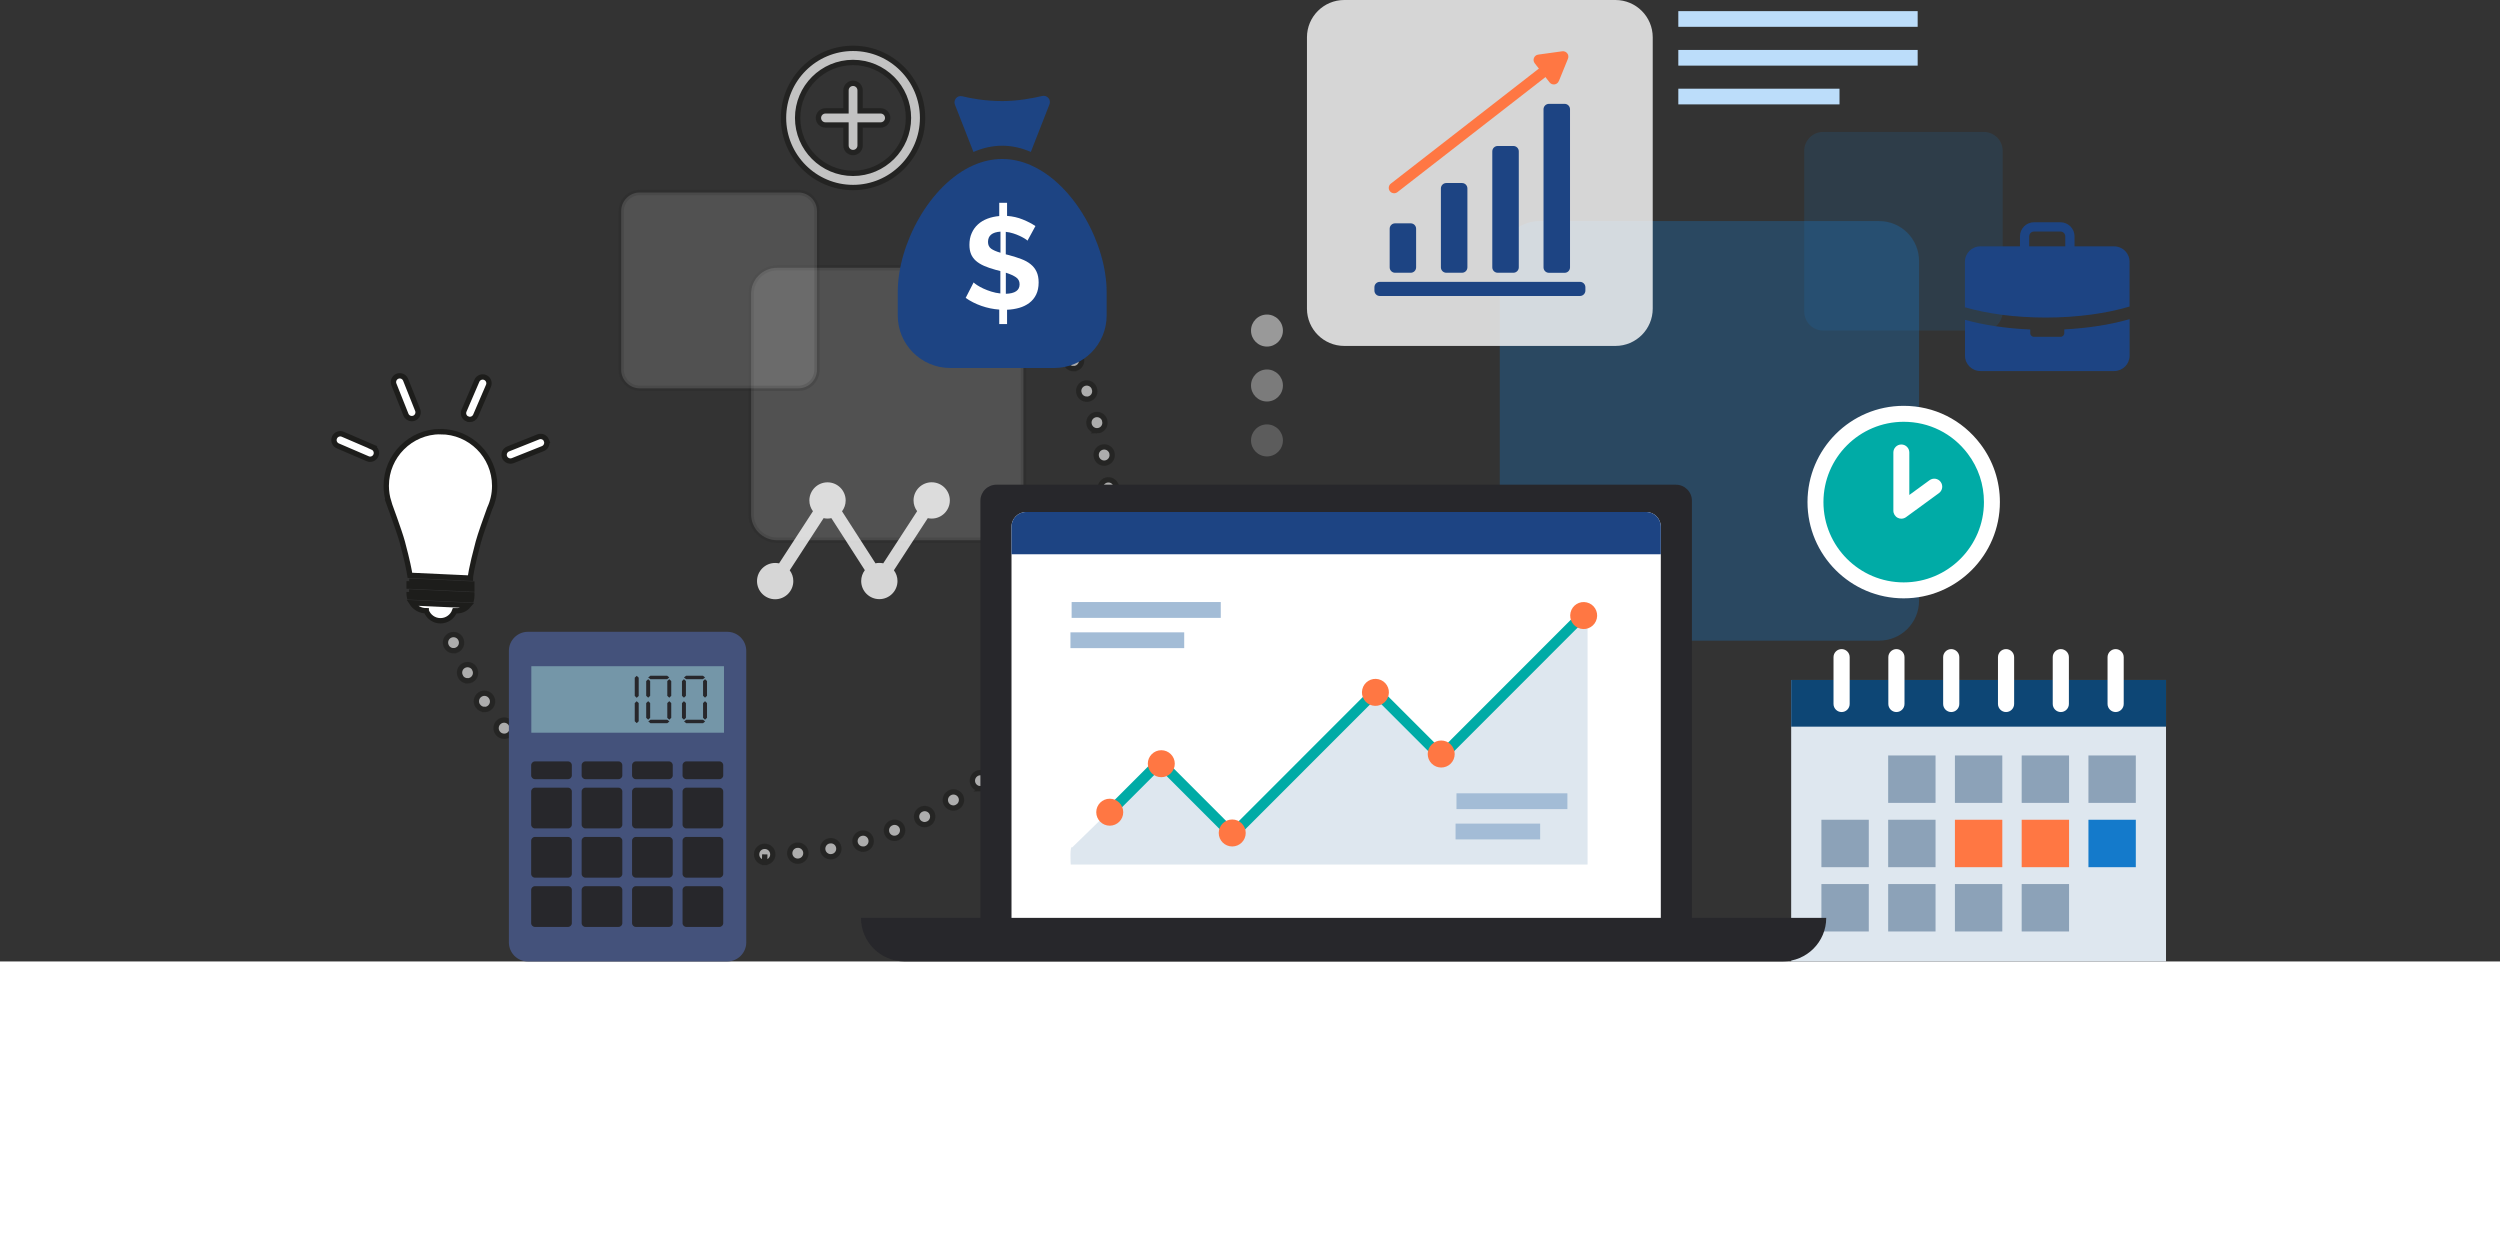 <?xml version="1.0" encoding="UTF-8"?>
<svg id="Layer_2" data-name="Layer 2" xmlns="http://www.w3.org/2000/svg" xmlns:xlink="http://www.w3.org/1999/xlink" viewBox="0 0 467 233">
  <rect x="0" y="0" width="467" height="233" fill="#333333" stroke="none"/>
  <defs>
    <style>
      .cls-1 {
        fill: #0d4675;
      }

      .cls-2, .cls-3, .cls-4, .cls-5, .cls-6, .cls-7 {
        fill: #fff;
      }

      .cls-8 {
        fill: #ff7743;
      }

      .cls-3 {
        opacity: .8;
      }

      .cls-3, .cls-9, .cls-4, .cls-10, .cls-6, .cls-7 {
        isolation: isolate;
      }

      .cls-11 {
        fill: #dee7ef;
      }

      .cls-12 {
        opacity: .5;
      }

      .cls-13 {
        fill: #bcddfa;
      }

      .cls-9, .cls-14, .cls-10 {
        fill: #147acb;
      }

      .cls-9, .cls-6 {
        opacity: .15;
      }

      .cls-15 {
        fill: #1d4483;
      }

      .cls-16, .cls-4 {
        opacity: .7;
      }

      .cls-17 {
        opacity: .6;
      }

      .cls-18 {
        fill: #44527b;
      }

      .cls-19 {
        fill: #27272b;
      }

      .cls-20 {
        clip-path: url(#clippath);
      }

      .cls-21 {
        fill: #00aba6;
      }

      .cls-10 {
        opacity: .3;
      }

      .cls-22 {
        fill: none;
      }

      .cls-5, .cls-6 {
        stroke: #1d1d1b;
        stroke-miterlimit: 10;
      }

      .cls-7 {
        opacity: .4;
      }

      .cls-23 {
        fill: #8ca2b8;
      }

      .cls-24 {
        fill: #a3bcd6;
      }

      .cls-25 {
        fill: #7496a8;
      }
    </style>
    <clipPath id="clippath">
      <rect class="cls-22" width="467" height="233"/>
    </clipPath>
  </defs>
  <g id="Layer_1-2" data-name="Layer 1">
    <g class="cls-20">
      <g>
        <path class="cls-2" d="M467,179.6H0v53.4H467v-53.4Z"/>
        <g class="cls-17">
          <path class="cls-5" d="M142.86,161.11h-.03l.03-1.51-.04,1.51c-.83,0-1.5-.69-1.49-1.52,0-.83,.67-1.5,1.5-1.5h.06c.83,.02,1.49,.7,1.48,1.53-.01,.82-.68,1.48-1.51,1.48h0Zm6.16-.23c-.77,0-1.43-.59-1.5-1.37-.07-.83,.54-1.56,1.36-1.63h.03c.83-.08,1.56,.54,1.63,1.36,.07,.83-.54,1.56-1.37,1.63h-.03s-.09,.01-.14,.01Zm-12.35-.14c-.05,0-.11,0-.16,0h-.03c-.83-.1-1.42-.84-1.33-1.67,.09-.83,.83-1.42,1.66-1.33h.03c.83,.09,1.43,.83,1.34,1.66-.08,.77-.74,1.35-1.49,1.35h0Zm18.51-.69c-.71,0-1.34-.5-1.48-1.22-.16-.81,.37-1.6,1.18-1.76h.05c.82-.16,1.6,.38,1.75,1.2,.15,.82-.39,1.6-1.21,1.75h-.01c-.1,.02-.19,.03-.28,.03h0Zm-24.63-.29c-.11,0-.21-.01-.32-.03l.32-1.47-.33,1.47c-.81-.17-1.34-.97-1.17-1.78,.17-.81,.95-1.34,1.76-1.18h.06c.81,.19,1.33,.99,1.15,1.8-.15,.71-.78,1.19-1.47,1.19h0Zm30.66-1.14c-.66,0-1.26-.44-1.45-1.1-.22-.8,.25-1.63,1.05-1.85,.8-.24,1.64,.22,1.87,1.02,.24,.8-.22,1.64-1.01,1.87l-.05,.02c-.13,.04-.27,.06-.4,.06Zm-36.66-.44c-.15,0-.31-.02-.46-.07h-.02c-.79-.26-1.23-1.1-.98-1.9,.25-.79,1.09-1.24,1.89-.98h.04c.79,.27,1.23,1.12,.97,1.91-.21,.64-.8,1.05-1.43,1.05h0Zm42.53-1.57c-.61,0-1.18-.37-1.41-.97-.29-.78,.1-1.65,.88-1.94,.77-.31,1.65,.06,1.96,.83,.31,.77-.06,1.65-.83,1.96l-.06,.02c-.17,.07-.35,.1-.53,.1h0Zm-48.35-.58c-.2,0-.4-.04-.58-.12l-.04-.02c-.76-.33-1.12-1.22-.79-1.98,.33-.76,1.22-1.12,1.98-.79h.02c.76,.33,1.12,1.22,.8,1.98-.24,.57-.8,.92-1.39,.92h0Zm53.99-1.98c-.55,0-1.08-.31-1.35-.83-.37-.74-.07-1.65,.67-2.02,.74-.38,1.65-.1,2.03,.64,.38,.74,.1,1.65-.64,2.03l-.05,.02c-.22,.11-.45,.16-.67,.16h0Zm-59.58-.72c-.25,0-.5-.06-.73-.19h-.02c-.73-.4-1-1.32-.61-2.05,.4-.73,1.31-1.01,2.04-.61l.04,.02c.73,.4,.99,1.32,.59,2.05-.28,.5-.79,.78-1.32,.78Zm64.95-2.38c-.49,0-.98-.24-1.27-.69-.45-.7-.25-1.63,.45-2.08l.03-.02c.7-.45,1.63-.24,2.08,.46,.45,.7,.24,1.63-.46,2.08h-.02c-.25,.17-.54,.25-.82,.25Zm-70.25-.85c-.29,0-.59-.08-.85-.27l.85-1.24-.86,1.24c-.69-.46-.88-1.39-.42-2.08,.46-.69,1.39-.88,2.09-.43l.05,.03c.68,.47,.86,1.41,.39,2.09-.29,.43-.76,.65-1.24,.65h0Zm75.3-2.76c-.45,0-.89-.2-1.19-.58-.51-.66-.39-1.6,.26-2.11,.65-.52,1.6-.41,2.12,.24,.52,.65,.41,1.59-.24,2.11l-.04,.03c-.27,.21-.6,.32-.92,.32h0Zm-80.26-.97c-.34,0-.68-.11-.96-.34l-.03-.03c-.64-.53-.72-1.48-.19-2.12,.53-.64,1.48-.72,2.12-.19h.02c.64,.54,.73,1.49,.2,2.14-.3,.36-.73,.55-1.16,.55h0Zm84.93-3.11c-.39,0-.77-.15-1.07-.44-.59-.59-.58-1.55,0-2.14l.05-.05c.6-.57,1.55-.55,2.13,.05,.57,.6,.55,1.56-.05,2.13l-1.04-1.09,1.03,1.1c-.29,.29-.67,.44-1.06,.44h0Zm-89.49-1.09c-.39,0-.78-.15-1.07-.45h-.01c-.59-.6-.59-1.56,0-2.15,.59-.59,1.54-.59,2.13,0l.03,.03c.58,.59,.58,1.55-.01,2.13-.29,.29-.68,.43-1.06,.43Zm93.74-3.45c-.34,0-.68-.12-.97-.35-.63-.54-.72-1.48-.19-2.12l.03-.04c.54-.63,1.49-.7,2.12-.16,.63,.54,.7,1.49,.16,2.12h0c-.3,.36-.72,.54-1.15,.54h0Zm-97.88-1.18c-.44,0-.88-.19-1.17-.56h0c-.53-.65-.44-1.6,.2-2.13,.64-.53,1.59-.44,2.12,.2l.03,.04c.52,.65,.42,1.6-.23,2.12-.28,.23-.61,.33-.94,.33h0Zm101.66-3.74c-.29,0-.59-.08-.85-.26-.69-.47-.87-1.41-.4-2.09l.03-.04c.47-.68,1.41-.85,2.1-.38,.68,.47,.85,1.41,.38,2.1h0c-.29,.44-.76,.67-1.25,.67Zm-105.33-1.27c-.49,0-.97-.24-1.26-.68l-.02-.02c-.46-.69-.27-1.63,.43-2.09,.69-.46,1.63-.27,2.09,.43l.02,.03c.46,.69,.27,1.63-.43,2.09-.25,.17-.54,.25-.83,.25h0Zm108.61-4c-.25,0-.51-.06-.74-.2-.72-.41-.97-1.33-.56-2.05,.4-.73,1.32-1,2.05-.6,.73,.4,.99,1.31,.59,2.04l-.03,.05c-.28,.49-.79,.76-1.31,.76h0Zm-111.77-1.34c-.54,0-1.06-.29-1.33-.8v-.03c-.4-.73-.13-1.65,.61-2.04,.73-.39,1.65-.11,2.03,.62v.03c.4,.74,.12,1.65-.61,2.04-.22,.12-.47,.18-.7,.18h0Zm114.54-4.21c-.2,0-.4-.04-.59-.12-.77-.32-1.12-1.21-.8-1.98,0,0,.01-.03,.02-.04,.33-.76,1.22-1.11,1.98-.78,.76,.33,1.11,1.21,.78,1.97,0,0,0,.02,0,.02-.24,.58-.8,.92-1.39,.92h0Zm-117.17-1.42c-.59,0-1.14-.35-1.38-.92l-.02-.04c-.31-.77,.06-1.65,.83-1.96,.77-.31,1.65,.06,1.96,.83,.32,.77-.04,1.66-.81,1.97-.19,.08-.39,.12-.58,.12h0Zm119.39-4.38c-.16,0-.32-.03-.48-.08-.79-.26-1.21-1.12-.95-1.9,.25-.79,1.1-1.23,1.9-.98,.79,.25,1.23,1.1,.98,1.89v.04c-.23,.63-.81,1.03-1.44,1.03Zm1.64-5.99c-.11,0-.22-.01-.33-.04-.81-.18-1.32-.99-1.14-1.8v-.02c.18-.81,.99-1.33,1.8-1.15,.81,.18,1.33,.98,1.15,1.79v.04c-.16,.7-.79,1.18-1.48,1.18h0Zm1.04-6.12c-.06,0-.11,0-.17,0-.82-.09-1.42-.83-1.33-1.65v-.06c.11-.82,.86-1.41,1.69-1.31,.82,.1,1.41,.85,1.31,1.68h0c-.09,.78-.74,1.35-1.5,1.35h0Zm.43-6.19h-.03c-.83-.01-1.49-.7-1.48-1.53v-.03c.02-.83,.69-1.49,1.53-1.48,.83,.01,1.49,.7,1.48,1.53v.03c-.01,.82-.68,1.48-1.51,1.48Zm-.18-6.21c-.77,0-1.43-.58-1.49-1.37v-.06c-.06-.83,.56-1.55,1.39-1.61,.83-.06,1.55,.57,1.61,1.4l-1.5,.11,1.5-.1c.06,.83-.55,1.56-1.38,1.62-.04,0-.09,0-.13,0h0Zm-.77-6.15c-.73,0-1.37-.53-1.49-1.27-.15-.82,.39-1.6,1.21-1.75,.82-.15,1.6,.39,1.75,1.21v.06c.14,.82-.42,1.59-1.24,1.73-.08,.01-.16,.02-.24,.02Zm-1.35-6.05c-.67,0-1.28-.45-1.46-1.13-.22-.8,.24-1.63,1.05-1.86,.8-.22,1.63,.24,1.85,1.05v.05c.22,.81-.26,1.63-1.06,1.84-.13,.03-.25,.05-.38,.05h0Zm-1.91-5.9c-.61,0-1.18-.37-1.41-.97v-.02c-.31-.78,.08-1.65,.86-1.95,.78-.3,1.65,.09,1.95,.87v.04c.31,.78-.08,1.65-.86,1.94-.17,.07-.36,.1-.53,.1Zm-2.46-5.7c-.57,0-1.11-.32-1.36-.87-.37-.74-.07-1.65,.67-2.02,.75-.37,1.65-.07,2.02,.68l.03,.06c.35,.75,.03,1.65-.72,2-.21,.1-.43,.14-.64,.14h0Zm-2.98-5.43c-.5,0-.99-.25-1.28-.7l-.04-.06c-.43-.71-.2-1.64,.51-2.07,.71-.43,1.64-.2,2.07,.51l-1.29,.78,1.29-.77c.45,.7,.24,1.63-.46,2.07-.25,.16-.53,.24-.8,.24h0Zm-3.5-5.13c-.45,0-.89-.2-1.19-.58l-.03-.04c-.5-.66-.37-1.61,.29-2.11,.66-.5,1.61-.37,2.11,.29h0c.51,.67,.39,1.62-.27,2.12-.27,.21-.6,.31-.92,.31Zm-3.98-4.76c-.41,0-.81-.16-1.11-.49v-.02c-.58-.61-.54-1.56,.07-2.13,.61-.57,1.56-.53,2.13,.08l.03,.03c.56,.61,.52,1.57-.09,2.13-.29,.26-.65,.4-1.02,.4h0Zm-4.44-4.33c-.35,0-.69-.12-.98-.36l-.04-.03c-.62-.55-.68-1.5-.13-2.13,.55-.62,1.5-.68,2.12-.13h.01c.63,.55,.7,1.5,.16,2.13-.3,.35-.72,.52-1.14,.52Zm-4.87-3.84c-.3,0-.6-.09-.86-.27l-.03-.02c-.68-.48-.84-1.42-.36-2.1,.48-.68,1.42-.84,2.1-.36h.02c.68,.49,.85,1.43,.38,2.11-.29,.42-.76,.65-1.24,.65h0Zm-5.26-3.28c-.24,0-.49-.06-.71-.18l-.04-.02c-.73-.4-.99-1.32-.59-2.05,.4-.73,1.32-.99,2.05-.59h.02c.73,.4,1.01,1.32,.61,2.05-.27,.5-.79,.79-1.33,.79h0Z"/>
        </g>
        <path class="cls-18" d="M135.84,118.02h-37.22c-1.96,0-3.56,1.59-3.56,3.56v54.46c0,1.96,1.59,3.56,3.56,3.56h37.22c1.96,0,3.56-1.59,3.56-3.56v-54.46c0-1.96-1.59-3.56-3.56-3.56Z"/>
        <path class="cls-25" d="M135.24,124.45h-35.99v12.42h35.99v-12.42Z"/>
        <path class="cls-19" d="M99.93,142.23h6.18c.39,0,.71,.32,.71,.72v1.89c0,.39-.32,.71-.71,.71h-6.18c-.39,0-.71-.32-.71-.71v-1.89c0-.39,.32-.72,.71-.72Z"/>
        <path class="cls-19" d="M115.54,142.23h-6.18c-.4,0-.71,.32-.71,.72v1.89c0,.39,.32,.71,.71,.71h6.18c.39,0,.71-.32,.71-.71v-1.89c0-.4-.32-.72-.71-.72Z"/>
        <path class="cls-19" d="M124.96,142.23h-6.18c-.39,0-.71,.32-.71,.72v1.89c0,.39,.32,.71,.71,.71h6.18c.39,0,.71-.32,.71-.71v-1.89c0-.4-.32-.72-.71-.72Z"/>
        <path class="cls-19" d="M128.21,142.23h6.18c.39,0,.71,.32,.71,.72v1.89c0,.39-.32,.71-.71,.71h-6.18c-.39,0-.71-.32-.71-.71v-1.89c0-.39,.32-.72,.71-.72Z"/>
        <path class="cls-19" d="M99.93,147.14h6.18c.39,0,.71,.32,.71,.71v6.19c0,.39-.32,.71-.71,.71h-6.18c-.39,0-.71-.32-.71-.71v-6.19c0-.39,.32-.71,.71-.71Z"/>
        <path class="cls-19" d="M115.54,147.14h-6.18c-.4,0-.71,.32-.71,.71v6.19c0,.39,.32,.71,.71,.71h6.18c.39,0,.71-.32,.71-.71v-6.19c0-.4-.32-.71-.71-.71Z"/>
        <path class="cls-19" d="M124.96,147.14h-6.18c-.39,0-.71,.32-.71,.71v6.19c0,.39,.32,.71,.71,.71h6.18c.39,0,.71-.32,.71-.71v-6.19c0-.4-.32-.71-.71-.71Z"/>
        <path class="cls-19" d="M134.39,147.14h-6.18c-.39,0-.71,.32-.71,.71v6.19c0,.39,.32,.71,.71,.71h6.18c.39,0,.71-.32,.71-.71v-6.19c0-.4-.32-.71-.71-.71Z"/>
        <path class="cls-19" d="M99.93,156.34h6.18c.39,0,.71,.32,.71,.71v6.19c0,.39-.32,.71-.71,.71h-6.18c-.39,0-.71-.32-.71-.71v-6.19c0-.39,.32-.71,.71-.71Z"/>
        <path class="cls-19" d="M115.54,156.34h-6.18c-.4,0-.71,.32-.71,.71v6.19c0,.4,.32,.71,.71,.71h6.18c.39,0,.71-.32,.71-.71v-6.19c0-.39-.32-.71-.71-.71Z"/>
        <path class="cls-19" d="M124.96,156.34h-6.18c-.39,0-.71,.32-.71,.71v6.19c0,.4,.32,.71,.71,.71h6.18c.39,0,.71-.32,.71-.71v-6.19c0-.39-.32-.71-.71-.71Z"/>
        <path class="cls-19" d="M134.39,156.34h-6.18c-.39,0-.71,.32-.71,.71v6.19c0,.4,.32,.71,.71,.71h6.18c.39,0,.71-.32,.71-.71v-6.19c0-.39-.32-.71-.71-.71Z"/>
        <path class="cls-19" d="M99.93,165.54h6.18c.39,0,.71,.32,.71,.71v6.19c0,.39-.32,.71-.71,.71h-6.18c-.39,0-.71-.32-.71-.71v-6.19c0-.39,.32-.71,.71-.71Z"/>
        <path class="cls-19" d="M115.54,165.54h-6.18c-.4,0-.71,.32-.71,.71v6.19c0,.39,.32,.71,.71,.71h6.18c.39,0,.71-.32,.71-.71v-6.19c0-.39-.32-.71-.71-.71Z"/>
        <path class="cls-19" d="M124.96,165.54h-6.18c-.39,0-.71,.32-.71,.71v6.19c0,.39,.32,.71,.71,.71h6.18c.39,0,.71-.32,.71-.71v-6.19c0-.39-.32-.71-.71-.71Z"/>
        <path class="cls-19" d="M134.39,165.54h-6.18c-.39,0-.71,.32-.71,.71v6.19c0,.39,.32,.71,.71,.71h6.18c.39,0,.71-.32,.71-.71v-6.19c0-.39-.32-.71-.71-.71Z"/>
        <path class="cls-5" d="M82.28,80.62c-5.59,0-10.13,4.54-10.13,10.13,0,1.05,.16,2.06,.46,3.02h-.03s2.06,5.57,2.57,7.48c.97,3.61,1.3,5.42,1.42,6.22l11.29,.52c0-.13,.13-1.66,1.49-6.74,.36-1.34,1.48-4.49,2.12-6.24,.6-1.29,.94-2.73,.94-4.25,0-5.6-4.54-10.13-10.13-10.13h0Z"/>
        <path class="cls-5" d="M76.43,110.57v.34c0,.21,.02,.41,.06,.6l11.55,.54c.05-.22,.09-.44,.09-.68v-.26h-.03l-11.68-.54h0Z"/>
        <path class="cls-5" d="M76.43,108.55v.94s.02,0,.03,0l11.68,.54v-.93h-.03l-11.68-.54Z"/>
        <path class="cls-5" d="M79.62,114.09c.39,1.09,1.44,1.87,2.66,1.87s2.27-.78,2.66-1.87h.46c.85,0,1.61-.39,2.11-.99l-10.58-.49c.57,.89,1.56,1.48,2.69,1.48Z"/>
        <path class="cls-5" d="M75.83,77.46c.18,.46,.63,.74,1.09,.74,.14,0,.29-.03,.44-.08,.6-.24,.9-.93,.66-1.53l-2.25-5.65c-.24-.6-.92-.9-1.53-.66-.6,.24-.9,.93-.66,1.53l2.25,5.65Z"/>
        <path class="cls-5" d="M102.08,82.27c-.24-.6-.92-.9-1.53-.66l-5.64,2.25c-.6,.24-.9,.93-.66,1.53,.18,.46,.63,.74,1.09,.74,.14,0,.29-.03,.43-.08l5.64-2.25c.6-.24,.9-.93,.66-1.53Z"/>
        <path class="cls-5" d="M87.31,78.25c.15,.07,.31,.1,.46,.1,.46,0,.89-.27,1.08-.71l2.4-5.58c.26-.6-.02-1.29-.62-1.55-.6-.26-1.29,.02-1.55,.62l-2.4,5.58c-.26,.6,.02,1.29,.62,1.55Z"/>
        <path class="cls-5" d="M69.61,83.52l-5.58-2.4c-.6-.26-1.29,.02-1.55,.62-.26,.6,.02,1.29,.62,1.55l5.58,2.4c.15,.07,.31,.1,.46,.1,.46,0,.89-.27,1.08-.71,.26-.6-.02-1.29-.62-1.55Z"/>
        <path class="cls-6" d="M186.33,50.03h-41.18c-2.67,0-4.84,2.17-4.84,4.84v41.2c0,2.67,2.17,4.84,4.84,4.84h41.18c2.67,0,4.84-2.17,4.84-4.84V54.87c0-2.67-2.17-4.84-4.84-4.84Z"/>
        <path class="cls-6" d="M149.13,35.96h-29.61c-1.92,0-3.48,1.56-3.48,3.48v29.62c0,1.92,1.56,3.48,3.48,3.48h29.61c1.92,0,3.48-1.56,3.48-3.48v-29.62c0-1.92-1.56-3.48-3.48-3.48Z"/>
        <path class="cls-10" d="M351.03,41.3h-63.42c-4.12,0-7.45,3.34-7.45,7.46v63.45c0,4.12,3.34,7.46,7.45,7.46h63.42c4.12,0,7.45-3.34,7.45-7.46V48.76c0-4.12-3.34-7.46-7.45-7.46Z"/>
        <path class="cls-9" d="M370.57,24.65h-30.01c-1.95,0-3.53,1.58-3.53,3.53v30.03c0,1.95,1.58,3.53,3.53,3.53h30.01c1.95,0,3.53-1.58,3.53-3.53V28.18c0-1.95-1.58-3.53-3.53-3.53Z"/>
        <path class="cls-3" d="M301.76,0h-50.65c-3.85,0-6.97,3.12-6.97,6.97V57.65c0,3.85,3.12,6.97,6.97,6.97h50.65c3.85,0,6.97-3.12,6.97-6.97V6.97c0-3.85-3.12-6.97-6.97-6.97Z"/>
        <path class="cls-15" d="M263.53,41.72h-2.94c-.55,0-1,.45-1,1.01v7.21c0,.56,.45,1.01,1,1.01h2.94c.55,0,1-.45,1-1.01v-7.21c0-.56-.45-1.01-1-1.01Z"/>
        <path class="cls-15" d="M273.11,34.19h-2.94c-.56,0-1.01,.45-1.01,1.01v14.74c0,.56,.45,1.01,1.01,1.01h2.94c.55,0,1-.45,1-1.01v-14.74c0-.56-.45-1.01-1-1.01Z"/>
        <path class="cls-15" d="M282.7,27.27h-2.93c-.56,0-1.01,.45-1.01,1.01v21.66c0,.56,.45,1.01,1.01,1.01h2.93c.55,0,1.01-.45,1.01-1.01V28.28c0-.56-.45-1.01-1.01-1.01Z"/>
        <path class="cls-15" d="M292.28,19.4h-2.94c-.55,0-1.01,.45-1.01,1.01v29.54c0,.56,.45,1.01,1.01,1.01h2.94c.55,0,1-.45,1-1.01V20.41c0-.56-.45-1.01-1-1.01Z"/>
        <path class="cls-15" d="M295.14,52.65h-37.4c-.55,0-1,.45-1,1.01v.62c0,.56,.45,1.01,1,1.01h37.4c.55,0,1.01-.45,1.01-1.01v-.62c0-.56-.45-1.01-1.01-1.01Z"/>
        <path class="cls-8" d="M259.63,35.71c-.34-.44-.26-1.07,.18-1.41l27.78-21.59c.44-.34,1.07-.26,1.41,.18,.34,.44,.26,1.07-.18,1.41l-27.78,21.59c-.44,.34-1.07,.26-1.41-.18h0Z"/>
        <path class="cls-8" d="M291.19,15.16l1.71-4.2c.29-.72-.3-1.48-1.07-1.38l-4.49,.62c-.77,.11-1.13,1-.66,1.61l2.78,3.58c.47,.61,1.43,.48,1.72-.24Z"/>
        <path class="cls-3" d="M148.19,108.53c0-.75-.25-1.44-.67-2l6.33-9.74c.24,.05,.48,.08,.73,.08s.48-.03,.72-.08l6.25,9.72c-.42,.56-.68,1.26-.68,2.02,0,1.88,1.52,3.39,3.39,3.39s3.39-1.52,3.39-3.39c0-.75-.25-1.44-.67-2l6.33-9.74c.24,.05,.48,.08,.73,.08,1.87,0,3.39-1.52,3.39-3.39s-1.52-3.39-3.39-3.39-3.39,1.52-3.39,3.39c0,.75,.25,1.44,.67,2.01l-6.33,9.74c-.24-.05-.48-.08-.73-.08s-.48,.03-.72,.08l-6.25-9.72c.42-.56,.68-1.26,.68-2.02,0-1.87-1.52-3.39-3.39-3.39s-3.39,1.52-3.39,3.39c0,.75,.25,1.44,.67,2.01l-6.33,9.74c-.24-.05-.48-.08-.73-.08-1.87,0-3.39,1.52-3.39,3.39s1.52,3.39,3.39,3.39,3.39-1.52,3.39-3.39Z"/>
        <path class="cls-15" d="M187.21,27.22c1.86,0,3.65,.42,5.35,1.16l3.48-8.89c.34-.88-.44-1.78-1.36-1.56-1.84,.44-4.62,.95-7.45,.95-3.11,0-5.75-.47-7.49-.9-.92-.22-1.7,.68-1.36,1.56l3.46,8.85c1.71-.75,3.51-1.17,5.37-1.17Z"/>
        <path class="cls-15" d="M192.56,30.86c-1.7-.74-3.49-1.16-5.35-1.16s-3.66,.42-5.37,1.17c-8.16,3.59-14.14,14.75-14.14,23.67v4.4c0,5.41,4.39,9.8,9.8,9.8h19.42c5.41,0,9.8-4.39,9.8-9.8v-4.4c0-8.92-5.99-20.09-14.16-23.67Z"/>
        <path class="cls-2" d="M191.94,44.96c-.1-.11-.28-.25-.55-.41-.27-.16-.58-.33-.95-.5-.36-.17-.76-.32-1.2-.46-.44-.14-.89-.23-1.36-.28v4.2l.61,.15c.84,.23,1.61,.47,2.29,.73,.69,.26,1.27,.58,1.75,.97s.85,.85,1.1,1.4c.26,.54,.39,1.21,.39,2,0,.89-.16,1.65-.47,2.28-.31,.63-.74,1.15-1.29,1.56-.54,.4-1.17,.71-1.88,.91-.71,.2-1.46,.32-2.26,.35v2.67h-1.46v-2.7c-1.13-.08-2.24-.31-3.33-.69-1.09-.38-2.06-.88-2.94-1.49l1.48-2.89c.13,.13,.35,.3,.67,.51,.32,.21,.7,.42,1.15,.63,.45,.21,.95,.4,1.49,.57,.54,.17,1.1,.29,1.69,.35v-4.18l-.9-.24c-.83-.23-1.54-.47-2.15-.74-.61-.27-1.11-.58-1.52-.94-.4-.36-.71-.78-.91-1.26-.2-.49-.3-1.06-.3-1.72,0-.83,.14-1.56,.43-2.2,.28-.64,.67-1.18,1.17-1.63,.49-.45,1.08-.8,1.76-1.06,.68-.26,1.41-.42,2.21-.49v-2.48h1.46v2.45c1.05,.08,2.03,.3,2.93,.67,.9,.36,1.69,.77,2.37,1.23l-1.48,2.72h0Zm-7.38,.24c0,.55,.2,.97,.58,1.25,.39,.28,.97,.54,1.75,.76v-3.94c-1.55,.1-2.33,.74-2.33,1.92Zm5.9,7.9c0-.57-.23-1-.68-1.31-.45-.31-1.08-.59-1.89-.85v3.94c1.72-.05,2.57-.64,2.57-1.77Z"/>
        <path class="cls-13" d="M358.22,9.33h-44.71v2.93h44.71v-2.93Z"/>
        <path class="cls-13" d="M358.22,2.08h-44.71v2.93h44.71V2.08Z"/>
        <path class="cls-13" d="M343.62,16.57h-30.11v2.93h30.11v-2.93Z"/>
        <path class="cls-11" d="M404.61,127.02h-70.02v52.58h70.02v-52.58Z"/>
        <path class="cls-1" d="M404.61,127.02h-70.02v8.72h70.02v-8.72Z"/>
        <path class="cls-23" d="M361.56,141.12h-8.85v8.86h8.85v-8.86Z"/>
        <path class="cls-23" d="M374.03,141.12h-8.85v8.86h8.85v-8.86Z"/>
        <path class="cls-23" d="M386.5,141.12h-8.85v8.86h8.85v-8.86Z"/>
        <path class="cls-23" d="M398.97,141.12h-8.85v8.86h8.85v-8.86Z"/>
        <path class="cls-23" d="M349.09,153.13h-8.85v8.86h8.85v-8.86Z"/>
        <path class="cls-23" d="M361.56,153.13h-8.85v8.86h8.85v-8.86Z"/>
        <path class="cls-8" d="M374.03,153.13h-8.85v8.86h8.85v-8.86Z"/>
        <path class="cls-8" d="M386.5,153.13h-8.85v8.86h8.85v-8.86Z"/>
        <path class="cls-14" d="M398.97,153.13h-8.85v8.86h8.85v-8.86Z"/>
        <path class="cls-23" d="M349.09,165.14h-8.85v8.86h8.85v-8.86Z"/>
        <path class="cls-23" d="M361.56,165.14h-8.85v8.86h8.85v-8.86Z"/>
        <path class="cls-23" d="M374.03,165.14h-8.85v8.86h8.85v-8.86Z"/>
        <path class="cls-23" d="M386.5,165.14h-8.85v8.86h8.85v-8.86Z"/>
        <path class="cls-2" d="M344.01,133.01c-.83,0-1.51-.68-1.51-1.51v-8.74c0-.83,.67-1.51,1.51-1.51s1.51,.68,1.51,1.51v8.74c0,.83-.67,1.51-1.51,1.51Z"/>
        <path class="cls-2" d="M354.25,133.01c-.83,0-1.51-.68-1.51-1.51v-8.74c0-.83,.68-1.51,1.51-1.51s1.51,.68,1.51,1.51v8.74c0,.83-.68,1.51-1.51,1.51Z"/>
        <path class="cls-2" d="M364.49,133.01c-.83,0-1.51-.68-1.51-1.51v-8.74c0-.83,.68-1.51,1.51-1.51s1.51,.68,1.51,1.51v8.74c0,.83-.68,1.51-1.51,1.51Z"/>
        <path class="cls-2" d="M374.73,133.01c-.83,0-1.51-.68-1.51-1.51v-8.74c0-.83,.67-1.51,1.51-1.51s1.51,.68,1.51,1.51v8.74c0,.83-.68,1.51-1.51,1.51Z"/>
        <path class="cls-2" d="M384.96,133.01c-.83,0-1.51-.68-1.51-1.51v-8.74c0-.83,.68-1.51,1.51-1.51s1.51,.68,1.51,1.51v8.74c0,.83-.68,1.51-1.51,1.51Z"/>
        <path class="cls-2" d="M395.2,133.01c-.83,0-1.51-.68-1.51-1.51v-8.74c0-.83,.68-1.51,1.51-1.51s1.51,.68,1.51,1.51v8.74c0,.83-.68,1.51-1.51,1.51Z"/>
        <path class="cls-19" d="M313.05,90.54h-126.91c-1.66,0-3,1.34-3,3v80.95c0,1.66,1.34,3,3,3h126.91c1.66,0,3-1.34,3-3V93.54c0-1.66-1.34-3-3-3Z"/>
        <path class="cls-2" d="M307.5,95.64h-115.81c-1.51,0-2.74,1.23-2.74,2.74v73.87c0,1.51,1.23,2.74,2.74,2.74h115.81c1.51,0,2.74-1.23,2.74-2.74V98.38c0-1.51-1.23-2.74-2.74-2.74Z"/>
        <path class="cls-15" d="M310.24,103.54v-5.16c0-1.51-1.23-2.74-2.74-2.74h-115.81c-1.51,0-2.74,1.23-2.74,2.74v5.16h121.29Z"/>
        <path class="cls-19" d="M333.02,179.59H168.96c-4.49,0-8.13-3.64-8.13-8.13h180.31c0,4.49-3.64,8.13-8.13,8.13Z"/>
        <path class="cls-11" d="M200.29,158.29l16.38-15.94,13.57,13.58,26.76-26.77,12.22,12.22,27.34-27.35v47.47h-96.55s-.22-3.71,.29-3.2h0Z"/>
        <path class="cls-21" d="M230.24,157.29l-13.57-13.58-9.59,9.6-1.37-1.37,10.96-10.97,13.57,13.58,26.76-26.77,12.22,12.22,26.65-26.67,1.37,1.37-28.02,28.04-12.22-12.22-26.76,26.77Z"/>
        <path class="cls-8" d="M207.3,154.24c1.39,0,2.52-1.13,2.52-2.52s-1.13-2.52-2.52-2.52-2.52,1.13-2.52,2.52,1.13,2.52,2.52,2.52Z"/>
        <path class="cls-8" d="M230.18,158.12c1.39,0,2.52-1.13,2.52-2.52s-1.13-2.52-2.52-2.52-2.52,1.13-2.52,2.52,1.13,2.52,2.52,2.52Z"/>
        <path class="cls-8" d="M216.93,145.18c1.39,0,2.52-1.13,2.52-2.52s-1.13-2.52-2.52-2.52-2.52,1.13-2.52,2.52,1.13,2.52,2.52,2.52Z"/>
        <path class="cls-8" d="M259.38,129.91c.32-1.36-.52-2.71-1.87-3.03s-2.71,.52-3.03,1.88c-.32,1.36,.52,2.71,1.87,3.03,1.35,.32,2.71-.52,3.03-1.88Z"/>
        <path class="cls-8" d="M271,142.64c.98-.99,.98-2.58,0-3.57-.98-.99-2.58-.99-3.56,0-.99,.99-.99,2.58,0,3.57,.98,.98,2.58,.98,3.56,0Z"/>
        <path class="cls-8" d="M298.28,115.56c.32-1.36-.52-2.71-1.87-3.03-1.36-.32-2.71,.52-3.03,1.88-.32,1.36,.52,2.71,1.87,3.03,1.35,.32,2.71-.52,3.03-1.88Z"/>
        <path class="cls-24" d="M292.79,148.19h-20.72v2.95h20.72v-2.95Z"/>
        <path class="cls-24" d="M287.7,153.85h-15.8v2.95h15.8v-2.95Z"/>
        <path class="cls-24" d="M228.04,112.46h-27.86v2.96h27.86v-2.96Z"/>
        <path class="cls-24" d="M221.21,118.12h-21.25v2.95h21.25v-2.95Z"/>
        <path class="cls-21" d="M372.09,93.79c0,9.11-7.38,16.49-16.48,16.49s-16.48-7.38-16.48-16.49,7.38-16.49,16.48-16.49c5.38,0,10.15,2.58,13.16,6.56,2.08,2.76,3.32,6.2,3.32,9.93Z"/>
        <path class="cls-2" d="M355.61,111.77c-9.91,0-17.97-8.07-17.97-17.98s8.06-17.98,17.97-17.98c5.69,0,10.92,2.61,14.35,7.16,2.37,3.14,3.62,6.88,3.62,10.82,0,9.91-8.06,17.98-17.97,17.98h0Zm0-32.98c-8.27,0-14.99,6.73-14.99,15s6.72,15,14.99,15,14.99-6.73,14.99-15c0-3.29-1.04-6.41-3.02-9.03-2.86-3.8-7.23-5.97-11.97-5.97Z"/>
        <path class="cls-2" d="M355.17,96.89c-.23,0-.46-.05-.67-.16-.5-.25-.82-.77-.82-1.33v-10.88c0-.82,.67-1.49,1.49-1.49s1.49,.67,1.49,1.49v7.94l3.78-2.76c.66-.48,1.6-.34,2.08,.33,.49,.66,.34,1.6-.32,2.08l-6.15,4.49c-.26,.19-.57,.29-.88,.29h0Z"/>
        <g class="cls-16">
          <path class="cls-5" d="M159.35,9.03c-7.16,0-12.99,5.83-12.99,13s5.83,13,12.99,13,12.99-5.83,12.99-13-5.83-13-12.99-13Zm0,23.35c-5.71,0-10.35-4.64-10.35-10.35s4.64-10.36,10.35-10.36,10.35,4.65,10.35,10.36-4.64,10.35-10.35,10.35Z"/>
          <path class="cls-5" d="M164.5,20.71h-3.83v-3.83c0-.73-.59-1.32-1.32-1.32s-1.32,.59-1.32,1.32v3.83h-3.83c-.73,0-1.32,.59-1.32,1.32s.59,1.32,1.32,1.32h3.83v3.83c0,.73,.59,1.32,1.32,1.32s1.32-.59,1.32-1.32v-3.83h3.83c.73,0,1.32-.59,1.32-1.32s-.59-1.32-1.32-1.32Z"/>
        </g>
        <path class="cls-19" d="M118.94,126.24c.2,.17,.32,.29,.37,.35v3.41c-.05,.06-.17,.18-.37,.35-.2-.17-.32-.29-.37-.35v-3.41c.05-.06,.17-.18,.37-.35Zm0,4.75s.13,.11,.37,.34v3.4c-.05,.06-.17,.18-.37,.35-.2-.17-.32-.29-.37-.35v-3.4c.24-.22,.36-.34,.37-.34Z"/>
        <path class="cls-19" d="M121.08,126.87c.2,.17,.32,.29,.37,.35v2.76c-.04,.06-.17,.18-.37,.35-.2-.17-.32-.29-.37-.35v-2.76c.04-.06,.17-.18,.37-.35Zm0,4.11c.2,.17,.32,.29,.37,.35v2.76c-.04,.06-.17,.18-.37,.35-.2-.17-.32-.29-.37-.35v-2.76c.04-.06,.17-.18,.37-.35Zm.4-4.75h3.15c.07,.04,.2,.15,.4,.32-.2,.17-.33,.28-.4,.32h-3.15c-.07-.04-.21-.15-.4-.32,.2-.17,.33-.28,.4-.32Zm.02,8.22h3.15c.07,.04,.21,.15,.4,.32-.2,.17-.33,.28-.4,.32h-3.15c-.07-.04-.2-.15-.4-.32,.2-.17,.33-.28,.4-.32Zm3.52-7.58c.2,.17,.32,.29,.37,.35v2.76c-.04,.06-.17,.18-.37,.35-.2-.17-.32-.29-.37-.35v-2.76c.05-.06,.17-.18,.37-.35Zm0,4.11c.2,.17,.32,.29,.37,.35v2.76c-.04,.06-.17,.18-.37,.35-.2-.17-.32-.29-.37-.35v-2.76c.05-.06,.17-.18,.37-.35Z"/>
        <path class="cls-19" d="M127.76,126.87c.2,.17,.32,.29,.37,.35v2.76c-.04,.06-.17,.18-.37,.35-.2-.17-.32-.29-.37-.35v-2.76c.05-.06,.17-.18,.37-.35Zm0,4.11c.2,.17,.32,.29,.37,.35v2.76c-.04,.06-.17,.18-.37,.35-.2-.17-.32-.29-.37-.35v-2.76c.05-.06,.17-.18,.37-.35Zm.4-4.75h3.15c.07,.04,.2,.15,.4,.32-.2,.17-.33,.28-.4,.32h-3.15c-.07-.04-.21-.15-.4-.32,.2-.17,.33-.28,.4-.32Zm.02,8.22h3.15c.07,.04,.21,.15,.4,.32-.2,.17-.33,.28-.4,.32h-3.15c-.07-.04-.21-.15-.4-.32,.2-.17,.33-.28,.4-.32Zm3.52-7.58c.2,.17,.32,.29,.37,.35v2.76c-.04,.06-.17,.18-.37,.35-.2-.17-.32-.29-.37-.35v-2.76c.04-.06,.17-.18,.37-.35Zm0,4.11c.2,.17,.32,.29,.37,.35v2.76c-.04,.06-.17,.18-.37,.35-.2-.17-.32-.29-.37-.35v-2.76c.04-.06,.17-.18,.37-.35Z"/>
        <path class="cls-15" d="M397.8,57.26v-8.37c0-1.59-1.29-2.87-2.87-2.87h-7.41v-1.88c0-1.44-1.17-2.62-2.62-2.62h-4.95c-1.44,0-2.62,1.17-2.62,2.62v1.88h-7.41c-1.58,0-2.87,1.29-2.87,2.87v8.51c4.09,1.18,9.24,1.92,15.14,1.92s11.44-.8,15.61-2.06h0Zm-18.74-13.12c0-.49,.4-.89,.89-.89h4.95c.49,0,.89,.4,.89,.89v1.88h-6.74v-1.88h0Z"/>
        <path class="cls-15" d="M385.61,61.53v.7c0,.38-.31,.69-.69,.69h-4.98c-.38,0-.69-.31-.69-.69v-.68c-4.51-.19-8.65-.83-12.19-1.8v6.69c0,1.59,1.29,2.87,2.87,2.87h25.01c1.58,0,2.87-1.29,2.87-2.87v-6.82c-3.52,1.01-7.67,1.68-12.19,1.91h0Z"/>
        <g class="cls-12">
          <path class="cls-7" d="M236.67,79.28c1.64,0,2.98,1.34,2.98,2.99s-1.33,2.99-2.98,2.99-2.98-1.34-2.98-2.99,1.33-2.99,2.98-2.99Z"/>
          <path class="cls-4" d="M236.67,69.02c1.64,0,2.98,1.34,2.98,2.99s-1.33,2.99-2.98,2.99-2.98-1.34-2.98-2.99,1.33-2.99,2.98-2.99Z"/>
          <path class="cls-2" d="M236.67,64.74c1.64,0,2.98-1.34,2.98-2.99s-1.33-2.99-2.98-2.99-2.98,1.34-2.98,2.99,1.33,2.99,2.98,2.99Z"/>
        </g>
      </g>
    </g>
  </g>
</svg>